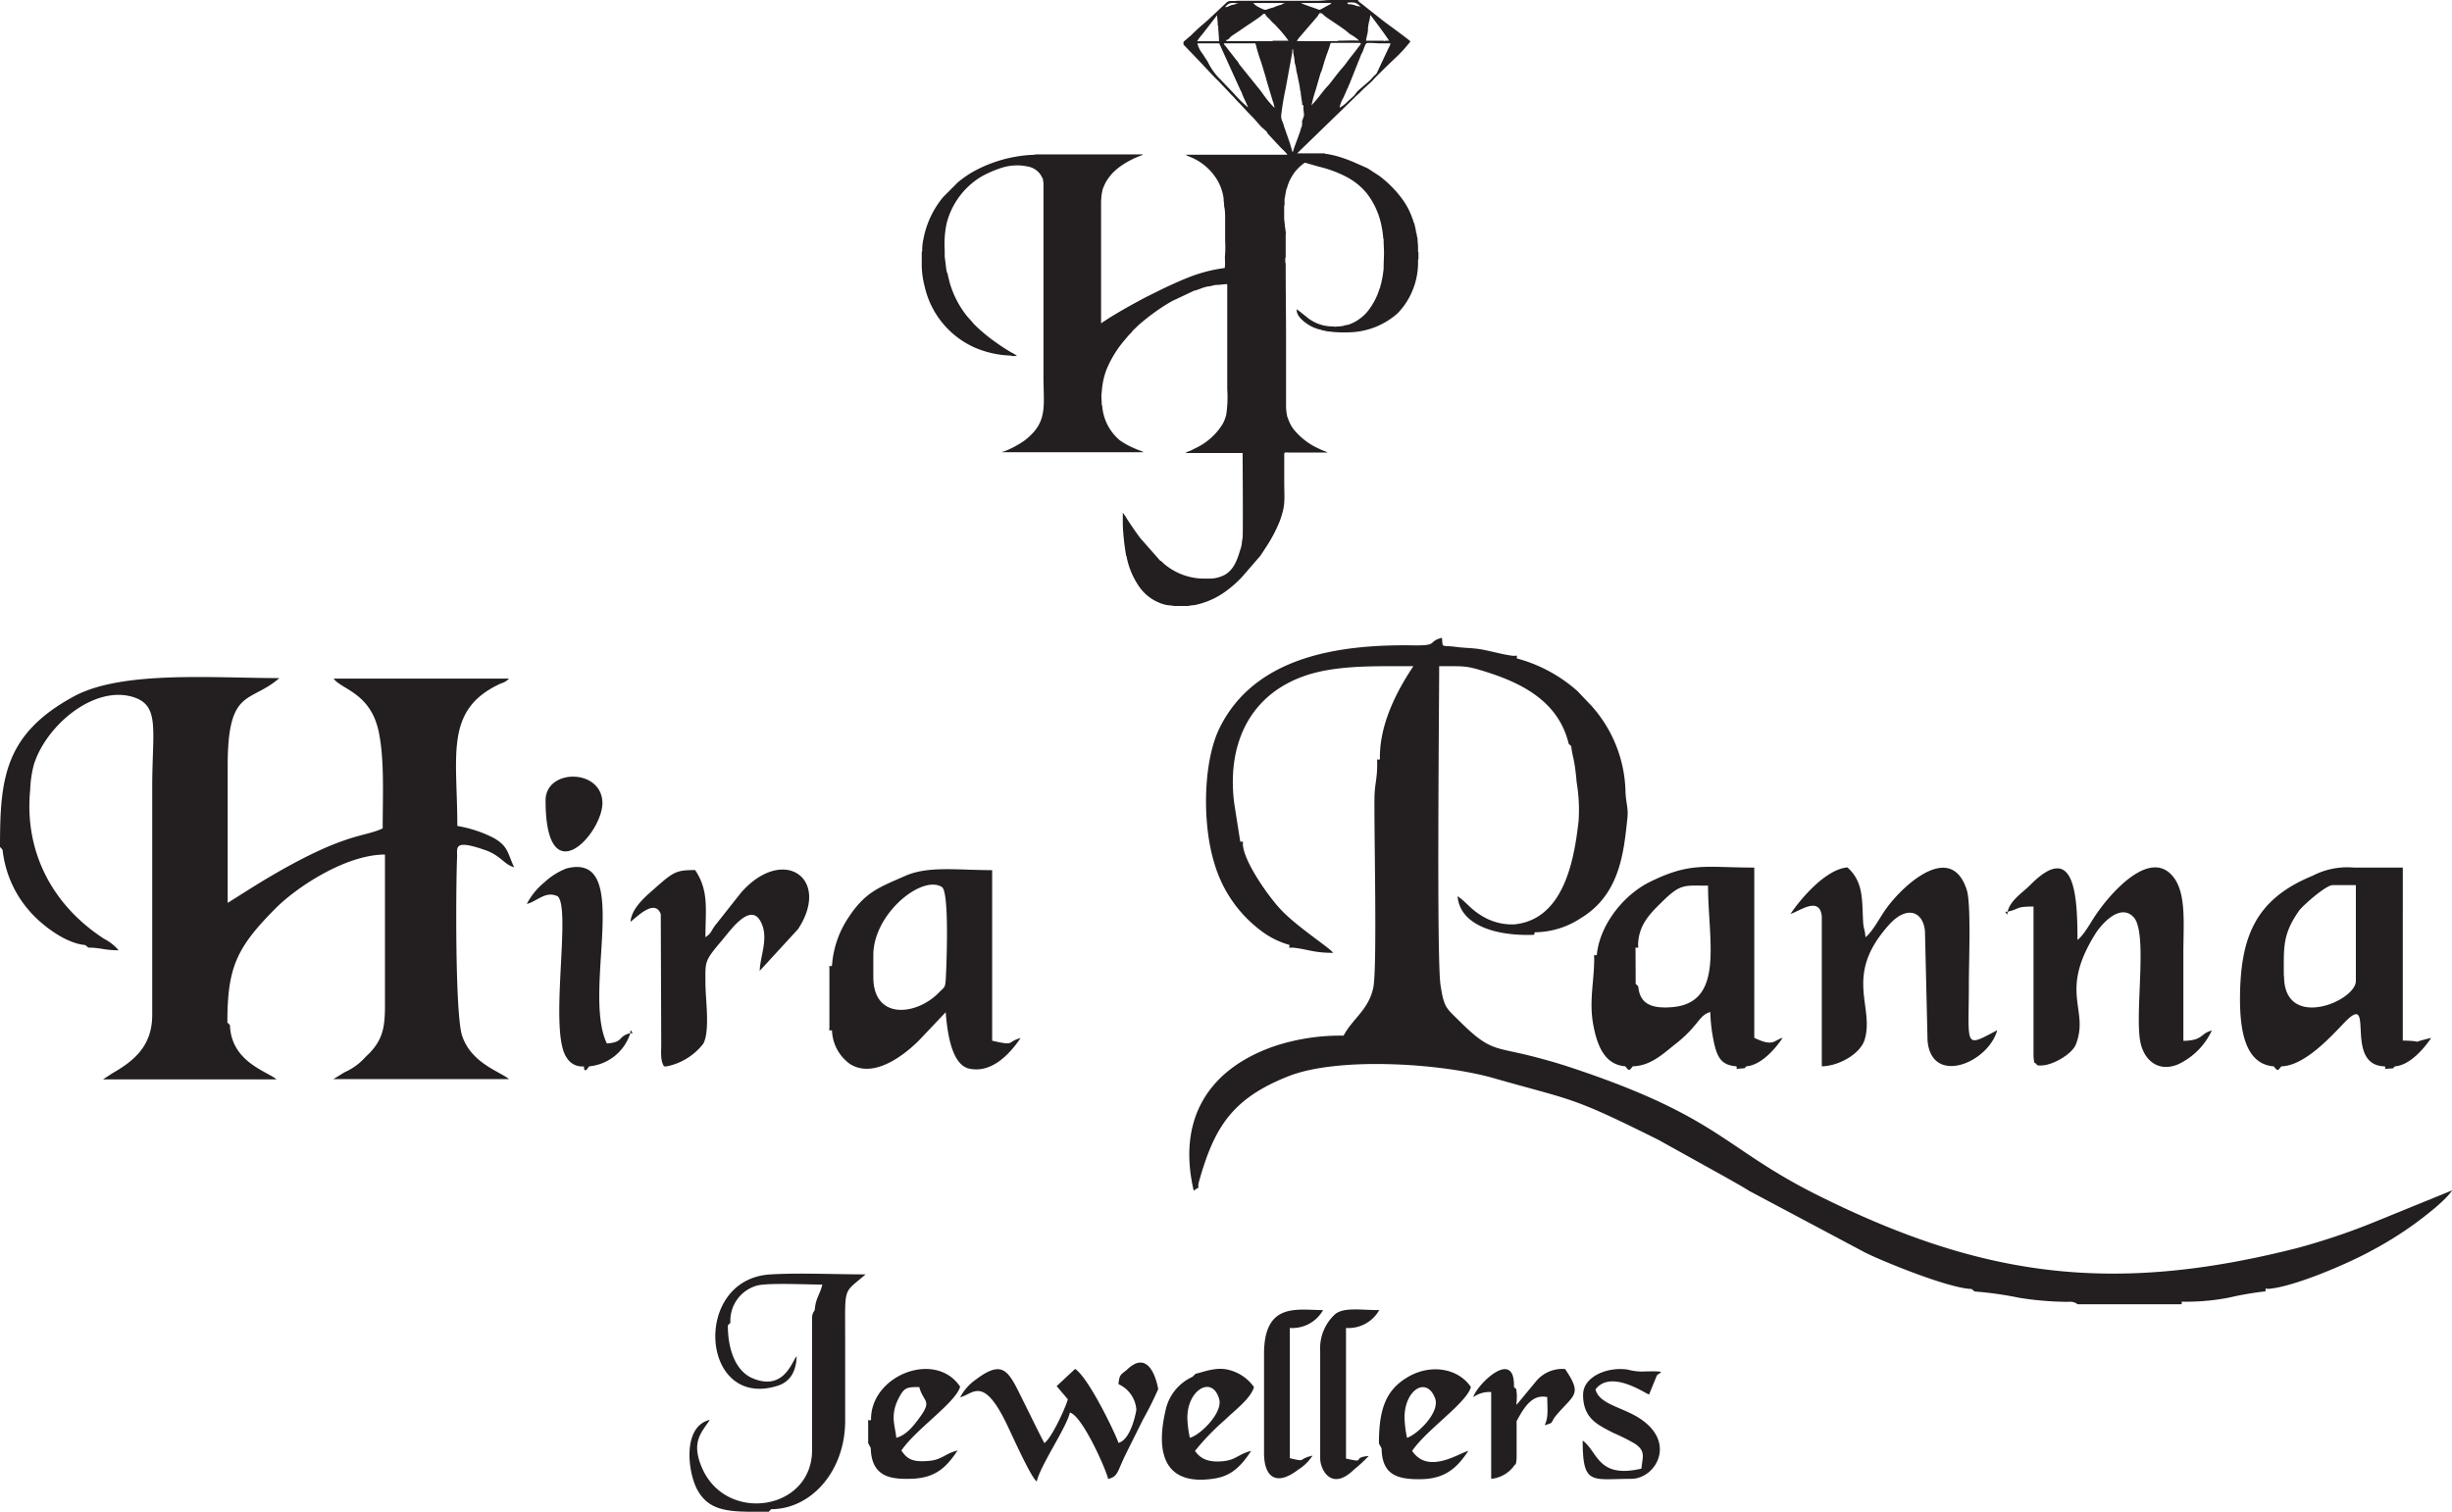 <svg id="cdr_layer2" xmlns="http://www.w3.org/2000/svg" viewBox="0 0 323.95 199.78"><defs><style>.cls-1{fill:#231f20;fill-rule:evenodd;}</style></defs><title>HP-logo</title><path class="cls-1" d="M175.68,134.31c2,.19,2.7.69,5.38.69-.53-.73-5-3.57-7.08-5.89-1.45-1.57-4.64-6-4.86-8.39,0-.52.14-.41-.34-.41l-.79-5c-1.17-9,3-15.92,11.95-17.61,3.57-.67,7.27-.58,11.71-.58-2.23,3.32-4.52,7.78-4.42,12.29-.46.26-.36-.46-.36.65,0,2.08-.33,2.51-.36,4.46-.06,4.74.38,22.55-.16,25.1-.62,2.91-2.75,4.1-3.92,6.32a28,28,0,0,0-8.92,1.32c-8.74,2.93-13.13,9.51-10.88,19.17,1.22-.9.29.24.73-1.32,2-7.08,4.37-10.88,11.8-13.81,6.52-2.57,20-1.74,27,.23,10.66,3.05,10.14,2.33,21.86,8.18l9,5c1.07.62,2,1.11,3,1.75l15.38,8.18c2.39,1.18,11,4.7,14,4.78l.4.33a47.46,47.46,0,0,1,5.93.84,41.94,41.94,0,0,0,6.3.53,4.4,4.4,0,0,1,.66,0c.61.18.38.1.71.32h13.69c.38-.38-.63-.34,1-.34a29.59,29.59,0,0,0,5.27-.53,43.52,43.52,0,0,1,4.88-.84c0-.49-.11-.33.44-.33,3.39-.3,10.4-3.31,13.48-5a48.73,48.73,0,0,0,5.69-3.53c1.57-1.16,4-3,5.06-4.49l-9.94,4.05A88.09,88.09,0,0,1,308.46,174c-24.56,6.25-41.78,3.82-63.45-7-12.41-6.2-12.83-10.27-32.37-16.79-2-.66-3.48-1.08-5.56-1.61-4.77-1.19-5.36-.61-9.38-4.62-1.71-1.7-2-1.71-2.46-4.7-.53-3.37-.18-37.09-.18-42.16,3.34,0,3.53-.09,6.11.72,4.79,1.5,9.66,3.92,11,9.53l.34.33c.1,1.25.45,1.56.71,4.75a21.91,21.91,0,0,1,.26,5.1c-.56,5-1.89,13.07-8.53,13.69a7.64,7.64,0,0,1-4.26-1.13c-1.54-.93-2-1.78-3.2-2.6.31,3.79,4.89,5.12,9.13,5.12,1.53,0,.77,0,1.11-.35a11.17,11.17,0,0,0,6-1.84c5.2-3.12,5.71-8.66,6.2-13.28.14-1.39-.22-1.93-.26-3.65a17.57,17.57,0,0,0-4.52-11.19l-1.83-1.92a19.75,19.75,0,0,0-8-4.31c0-.5.11-.34-.46-.34-1.33-.13-3.34-.75-4.75-.93-1-.12-1.85-.12-2.82-.25-2.05-.28-1.71.24-1.87-1.21-2.07.56-.22,1.08-4.08,1-9.58-.11-20.63,1.49-25.28,10.9-2.2,4.44-2.32,12.62-.73,17.81a17.09,17.09,0,0,0,6.29,9.08,11,11,0,0,0,3.66,1.8C175.26,134.46,175.15,134.31,175.68,134.31Zm12-30s0,0-.11,0C187.67,104.29,187.62,104.27,187.72,104.28Zm-99.51,41.3h.35l-.29-.4-.06.4c-1.7.46-.79,1.18-3.07,1.37-3.37-7,3.58-25.44-5.36-23.13a9.33,9.33,0,0,0-2.93,1.86,9,9,0,0,0-2.29,2.83c1.43-.38,2.5-1.79,4.1-1,1.8,1.8-1.26,18,1.19,21.34A2.35,2.35,0,0,0,82.07,150c0,1.13.62.08.68,0A6.33,6.33,0,0,0,88.21,145.58Zm182-16.05h-.34l.28.4.06-.4c1.71-.39.95-.68,3.41-.68v19.82c.21,1.77-.07.34.35,1,.46.28-.11.17.67.18,1.46,0,4.06-1.46,4.58-2.79,1.81-4.65-2.29-6.76,2.53-14.54.89-1.43,3.36-4.16,5.11-2.25,1.9,2.08.09,12.7.89,16.54.49,2.33,2.35,4,5,2.88a9.23,9.23,0,0,0,4.43-4.46c-1.62.43-1.07,1.31-3.76,1.37V135c0-3.91.43-8-1.44-10.17-3.08-3.6-8.24,2.35-10.1,5.11-.7,1-1.58,2.71-2.45,3.35,0-6-.41-13.14-6.24-7.26C272.08,127.1,270.57,128,270.16,129.53ZM114.84,136.7c-.44.27-.34-.5-.34.77v7.31c0,.57-.16.46.34.46a5.69,5.69,0,0,0,2.38,4.45c3.07,1.93,7-1,9.15-3.16l3.49-3.68c.2,2.35.68,6.94,3.14,7.46,3,.62,5.36-2,6.76-4.05-1.94.52-.59,1.08-3.76.35V124.07c-4.64,0-8.44-.59-11.51.77-3.4,1.51-5.23,2.07-7.48,5.5A13,13,0,0,0,114.84,136.7ZM221,134.31c.49,0,.34.11.34-.41.07-2.58,1.59-4.09,3-5.48,2.63-2.62,3-2.3,6.24-2.3,0,7.25,2.26,15.51-4.79,16.06-2.67.21-4.23-.42-4.43-2.75l-.34-.34Zm-5.12,1c-.49,0-.34-.11-.34.44,0,3.08-.72,5.7-.1,8.88.51,2.62,1.46,5.14,4.2,5.36.53.64.49.64,1,0,2.41-.05,4.1-1.74,5.61-2.92,3.09-2.41,3.12-3.85,4.63-4.25a21.54,21.54,0,0,0,.6,4.53c.47,1.81,1.16,2.5,2.82,2.64.35.42-.57.38.68.29.74-.05.29,0,.68-.29,2-.16,3.9-2.43,4.78-3.76-1.19.32-1.18,1.24-3.75,0V123.73c-6.57,0-8.44-.79-14,2C219.19,127.55,216.2,131.53,215.88,135.34ZM305.32,150c.53.64.49.64,1,0,3.07-.07,6.55-3.92,8.28-5.73,4.33-4.52-.21,5.61,5.38,5.73.35.42-.57.38.68.29.74-.05.29,0,.68-.29,2-.16,3.9-2.43,4.78-3.76-3.44.81-.31.42-3.75.35V123.73c-2.17,0-4.33,0-6.49,0a9.91,9.91,0,0,0-5.42,1.08c-7.5,3.07-9.59,8-9.6,16.34C300.87,145.37,301.59,149.71,305.32,150Zm-46.08-17.88.34,14.47c.51,6,8,3,9.21-1.37-4.47,2.37-3.75,2.27-3.75-6.15,0-2.83.31-10.53-.27-12.36-2.06-6.52-8.43-.67-10.66,2.46-.75,1-1.78,3.06-2.73,3.76-.1-1.29-.27-.91-.33-2.4-.12-2.7,0-5-2.06-6.82-2.88.24-6.18,4.16-7.51,6.14,1.11-.29,3.83-2.44,4.13.31l0,19.84c2.33-.05,5.13-1.7,5.67-3.55,1.3-4.42-2.79-8.35,3.07-15C256.79,128.62,259,129.49,259.24,132.14ZM77,114.85c0,12.62,7.51,4.41,7.51.34C84.46,110.61,77,110.62,77,114.85ZM92.65,150H93a8.12,8.12,0,0,0,4.84-3c.9-1.71.3-5.72.28-7.92,0-2.94-.21-2.91,2.16-5.7,1.17-1.37,4-5.48,5.32-2.11.81,2-.27,4.25-.31,6.11l5.07-5.52c4.4-6.74-2-11.12-7.54-4.81l-3.47,4.39c-.62.91-.43.91-1.23,1.5,0-3.67.49-6.12-1.36-8.88-2.44,0-2.84.21-5.21,2.31-1.2,1.07-3.17,2.63-3.33,4.52.68-.46,3.21-3.18,4-1l.06,17C92.29,148.08,92.13,149.2,92.65,150Zm214-12c0-3.72-.19-5.42,2-8.55.49-.69,3.56-3.4,4.45-3.4h3.07v12.63C316.24,141.38,306.68,145.36,306.68,138.07ZM120.3,135.3c0-5.46,6.42-10.66,9.06-9,1,.61.61,10.26.53,11.83s-.13,1.31-.94,2.13c-2.9,3-8.65,3.7-8.65-2.07ZM4.92,121l.34.38A14.75,14.75,0,0,0,6.5,125.9a14.37,14.37,0,0,0,2.28,3.53c1.44,1.71,4.68,4.31,7.41,4.54l.4.34c1.66,0,2.06.35,4,.35a6.15,6.15,0,0,0-1.91-1.51c-6.78-4.39-10.58-11.45-9.77-19.71a14.85,14.85,0,0,1,.48-3.3c1.59-5.13,7.8-10.41,12.93-9,3.81,1.06,2.71,4.27,2.71,12l0,30.06c0,4-2.26,6-5.26,7.71l-1.24.81H41.45c-1.21-1.06-6-2.29-6.15-7.18l-.34-.33c0-7.32,1.22-9.91,6.4-15.12,2.7-2.72,9.22-7.08,14.42-7.08v18.1c0,3.91.17,5.84-2.07,8.17l-.35.33-.17.17a8,8,0,0,1-2.75,2l-1.48.91H72.17c-1.16-1-5-2.09-6.2-5.75-.93-2.86-.83-19.62-.66-23.67,0-1.26-.38-2.27,3.68-.86,2.1.72,2.51,1.92,3.86,2.28-.91-1.9-.74-2.71-2.64-3.84a16.43,16.43,0,0,0-4.87-1.62c0-9.44-1.73-15.43,5.76-18.83a2.38,2.38,0,0,0,1.07-.64H49c1,1.42,4.87,1.87,5.95,7,.78,3.72.53,8.45.53,12.79-2.59,1.24-5,.46-15.68,6.85-1.65,1-3.21,2-4.8,3v-18.1c0-10.41,2.93-8.21,6.83-11.61-8.71,0-20.64-1-27,2.34C5.46,106.05,4.92,112,4.92,121Z" transform="translate(-4.92 -9.08)"/><path class="cls-1" d="M101.08,184.23l.34-.35a4.82,4.82,0,0,1,3.51-4.91c1.51-.39,6.71-.13,8.63-.13-.31,1.35-.87,1.72-1,3.37-.43.68-.35.73-.35,2V200.7c0,8-11.29,9.73-14.51,2.43-1.54-3.49-.11-4.73,1-6.41-3.46.8-3,6.31-1.82,8.9,1.36,2.86,3.7,3.21,7.18,3.24h2.42l.32-.34c5.29,0,9.83-5.05,9.78-11.8,0-3.6,0-7.2,0-10.8,0-7-.29-5.84,2.7-8.43-4,0-8.58-.22-12.5,0-10.51.53-9.35,17.95.88,14.72,1.65-.52,2.46-1.9,2.51-3.91-.65.75-1.72,4.71-5.91,2.88C102.07,190.2,101.08,187.33,101.08,184.23ZM120,196.72c-.47.26-.38-.43-.38.57v2.51l.34.63c.09,3.94,2.79,4.15,5.41,4.07,3.31-.1,4.71-1.72,6.06-3.73-1.64.38-2,1.19-3.72,1.36-2.17.2-2.91-.18-3.7-1.36,1.87-2.8,7.19-6.33,7.76-8.44C128.51,187.45,119.9,190.83,120,196.72Zm85.25-2a10.33,10.33,0,0,0,.07-1.36c-.13-1.14,0-.5-.38-1,.14-5.25-4.93-.28-5.37,1.35a3.67,3.67,0,0,1,2.36-.67v11.47a4.25,4.25,0,0,0,3-1.69c.27-.42.24.12.36-1,0-.36,0-1.28,0-1.7,0-1.07,0-2.15,0-3.23,1.15-2.18,2.22-3.57,4.05-3.18,0,1.57.19,2.61-.34,3.71,1.38-.37.63-.28,1.62-1.42,2.34-2.7,3.34-2.64,1.08-6a4.51,4.51,0,0,0-3.81,1.58l-2.48,3Zm8.82-1.35c0,3.18,1.94,4,4,5.07a25.71,25.71,0,0,1,2.92,1.47c1.4,1,.92,1.75.79,3.25-5.81,1.35-5.72-2.22-7.76-3.71,0,6,1.18,5.06,6.41,5.06,3.4,0,6.41-5.38.12-8.56-2.17-1.09-4.38-1.55-4.84-3.25,2-2.7,6.61.55,7.08.67l1-2.45c.16-.46,1.9-.68-1.64-.6a6.9,6.9,0,0,1-2.15-.24C217.23,189.64,214.08,191.06,214.08,193.34ZM171.92,188V201.1c0,3.05,1.5,4.52,4.54,2.18a6.09,6.09,0,0,0,1.87-1.84c-2.1.49-.68.89-3,.34V184.57a4.66,4.66,0,0,0,4.39-2.36C176.34,182.21,171.92,181.11,171.92,188Zm7.42-.34v14.17c0,1.39,1.44,4.43,4.48,1.44a19.49,19.49,0,0,0,1.93-1.78c-2.42.2-.15,1-3,.34V184.57a4.66,4.66,0,0,0,4.39-2.36c-2.52,0-4.69-.41-5.85.56A6.09,6.09,0,0,0,179.34,187.61Zm-56,11.47c-.15-1.71-.93-3.11.48-5.59.62-1.1,1-1.16,2.55-1.16.53,2,1.7,1.7.17,3.86C125.72,197.36,124.75,198.7,123.35,199.08Zm38.79,0a14.16,14.16,0,0,1-.34-2.7c0-3.71,3.3-5.64,4.2-2.47C166.52,195.75,163.52,198.71,162.14,199.08Zm.69-8.44-.36.34a6.29,6.29,0,0,0-3.57,4.53c-1.25,5.4-.26,10,6.54,8.9,2.4-.39,3.62-1.89,4.79-3.64-1.64.38-2,1.2-3.72,1.36-2,.19-3-.35-3.7-1.36a31.46,31.46,0,0,1,4-4.14c1.13-1.13,3.38-2.77,3.79-4.3a5.74,5.74,0,0,0-3.19-2.23C165.71,189.65,164.1,190.34,162.83,190.64Zm28,8.44a15,15,0,0,1-.34-2.7c0-3.66,2.87-5.48,4-2.66C195.34,195.71,192,198.77,190.81,199.08Zm-3.71.73.34.62c.07,3.37,1.84,4.17,5.4,4.07,3.25-.1,4.74-1.76,6.06-3.73-1.22.28-5.3,3.16-7.42,0,1.88-2.8,7.2-6.33,7.76-8.44-1.73-2.58-5.55-3.12-8.58-1.17C187.93,192.92,187.1,195.5,187.1,199.81ZM152.69,192a4,4,0,0,1,2.36,3.38c0,.08-.64,3.92-2.36,4.38-.2-.75-3.83-8.51-5.73-9.78l-2.44,2.28L146,194c-.31,1.13-2.1,5.06-3.1,5.79-.93-1.76-1.81-3.61-2.7-5.39-2-4-2.58-5.85-6.37-3a6.75,6.75,0,0,0-2.06,2.33c1.71-.4,3-2.89,6.07,3.37.68,1.38,3.24,7.17,4.05,7.76.51-2.19,3.91-7.08,4.38-9.11,1.65.44,4.75,7.45,5.06,8.78,1.38-.37,1.13-.92,2.48-3.6.77-1.56,1.36-2.72,2.13-4.28a44.7,44.7,0,0,0,2-4s-.89-5.74-4.16-2.53C153,190.75,152.8,190.72,152.69,192Z" transform="translate(-4.92 -9.08)"/><path class="cls-1" d="M176.87,25.92l-.05,0c0,.4-1.06,2.89-1.06,3.2h-.11a15,15,0,0,0-.48-1.59L174.64,26c-.16-.38-.08-.37-.25-.76a1.94,1.94,0,0,1-.21-.86,35.36,35.36,0,0,1,.59-3.57l.88-4.81c0-.08,0-.17,0-.24a.25.25,0,0,1,.1-.21,5.22,5.22,0,0,0,.08.78,5.3,5.3,0,0,1,.12.75l0,0c0,.39.19.71.2,1.08l0,0a5.08,5.08,0,0,0,.15.72c.06.26.1.51.15.76a11.26,11.26,0,0,1,.26,1.5c.07,0,.05,0,.05.06,0,.35.13,1,.18,1.4s-.06.35.18.38c0,1.62.28.87-.19,2.14C177,25.41,176.92,25.72,176.87,25.92ZM178.19,23l0,.11ZM169,21.35l0,.06c.06.26.75,1.62.81,1.87a15.73,15.73,0,0,1-1.89-1.86l-1.86-1.94a7.89,7.89,0,0,1-1.57-2.23l-.74-1.14a3.21,3.21,0,0,1-.63-1.3H166l2.77,6.11C168.85,21.08,168.92,21.2,169,21.35Zm13.95-.6.05-.05a2.87,2.87,0,0,1,.22-.55l.23-.58,1.37-3.44.06-.05.35-.91c.21-.48.23-.41.86-.41.43,0,.74.05,1.22.05h1.32a2.13,2.13,0,0,1-.27.64c-.12.25-.19.42-.31.66l-1.2,2.56c-.15.3-.27.26-.67.74-.08.1-.16.18-.24.27L184.42,21c-.44.4-.3.48-.91,1l-.61.56a4.13,4.13,0,0,1-1,.76A3.94,3.94,0,0,1,182.4,22Zm-12.07-5.64c.07,0,0,0,0,.06a21,21,0,0,0,.66,2.12l.66,2.18,0,.06.84,2.81a5,5,0,0,1,.27,1,12.34,12.34,0,0,1-1.31-1.53c-.2-.25-.32-.49-.8-1.07l-2.56-3.18c-.07-.11-.08-.17-.16-.29a3.11,3.11,0,0,0-.23-.28L167,15.39c-.16-.29-.32-.27-.39-.58h4.16ZM178.19,23a20,20,0,0,1,.58-2.11l.6-2.09a5.55,5.55,0,0,0,.35-1c.33-1.14.48-1.46.84-2.51a5,5,0,0,1,.17-.54h3.5c.78,0,.54,0-.24,1.09l-.51.65c-.59.71-.57.83-1.29,1.65s-1.41,1.83-1.83,2.28c-.63.67-1.06,1.31-1.58,1.92ZM165.81,12.44l.06.09c0,.68.1,1.25.1,2h-2.89a5.87,5.87,0,0,1,.65-.87l2-2.58C165.71,11.42,165.81,11.86,165.81,12.44Zm19.84.54,0-.11a6.89,6.89,0,0,1,.14-.91,3.6,3.6,0,0,0,.16-.9c.14.1,2,2.64,2.18,2.94a5.27,5.27,0,0,1,.31.46h-.56c-.08.09-.08.08-.16,0h-2.32C185.44,13.94,185.65,13.47,185.65,13Zm-12.94,1.53h-5.78c0-.35.12,0,.4-.36l.14-.17c.21-.2,1-.68,1.29-.89.83-.59,1.79-1.19,2.59-1.77a3.76,3.76,0,0,0,.31-.25.45.45,0,0,1,.39-.17c.27.51.39.45.75.88s.51.44.83.85a15,15,0,0,1,1.52,1.83h-.21l-.1,0h-1c-.12,0-.34,0-.39,0h-.34C173,14.54,172.87,14.51,172.71,14.51Zm8.94,0-.11,0h-5.28a2.45,2.45,0,0,1,.4-.57l2.23-2.59c.32-.37.22-.47.44-.53s.45.24.61.37c.59.47,2,1.32,2.86,2,.21.16.3.28.53.43a5,5,0,0,1,1.15.83C183.48,14.4,182.62,14.46,181.65,14.46Zm-13.6-4.87-.05.05c-.48,0-.76.31-1.22.35.56-.83,1.26-.51,1.77-.51Zm16.38.3c-.08,0-.06,0-.06-.05-.28,0-.49-.18-.8-.2l-.11-.05a1.2,1.2,0,0,1-.33,0,.27.27,0,0,1-.22-.19,2.92,2.92,0,0,1,1.08,0,3.26,3.26,0,0,1,.74.53A.9.9,0,0,0,184.43,9.89Zm-7.61-.46h4c-.12.19-.22.18-.42.3l-.92.5c-.25.14-.25.1-.52,0s-1.81-.61-2.08-.76Zm-2.52.16c0,.07,0,.05-.07.05a5.79,5.79,0,0,0-1,.35l-.51.15c-.68.19-.49.35-1.43-.13a2.39,2.39,0,0,1-.8-.58h4.16A.62.62,0,0,1,174.3,9.59Zm-1.94,17,0,.05,1.64,1.76c.18.22.83.76,1,1.08H161.6c.09.12.28.16.43.24a7.31,7.31,0,0,1,3.4,2.63,6.41,6.41,0,0,1,1.15,2.91l0,.06a4.07,4.07,0,0,0,.06.59c0,.16,0,.43.07.64a9.83,9.83,0,0,1,.07,1.35s0,0,0,.11v.09a2.25,2.25,0,0,1,0,.26v1.83c0,.11,0,.24,0,.35v.15c0,.1,0,.07,0,.11a15.46,15.46,0,0,1,0,1.83c-.08.58.06,1.29-.06,1.82a19.86,19.86,0,0,0-4.68,1.2c-1.26.49-2.83,1.21-4.06,1.82-.68.34-1.3.64-2,1-1.43.78-2.3,1.24-3.76,2.12-.3.18-.61.36-.91.56l-.92.6V35.86c0-.41.05-.61.05-1l.05-.11a2,2,0,0,1,.1-.55c0-.19.1-.29.17-.49a4.45,4.45,0,0,1,.45-.87,8.23,8.23,0,0,1,.57-.75,7.61,7.61,0,0,1,1.46-1.23,11.78,11.78,0,0,1,2.2-1.14c.18-.07.38-.1.48-.24H141.74l-.17.06h-.2a18,18,0,0,0-7.94,2.26,14,14,0,0,0-2,1.41l-1.9,1.91a12.24,12.24,0,0,0-2.61,5.55,6.55,6.55,0,0,0-.16,1.56l-.06.18v1.77c0,.05,0,0,0,.18a11.89,11.89,0,0,0,.37,2.52A11.64,11.64,0,0,0,133.67,55a13,13,0,0,0,4.81,1.07l.09.06h.72a3.21,3.21,0,0,0-.75-.47,28.56,28.56,0,0,1-2.95-2,21.18,21.18,0,0,1-2-1.76c-.12-.14-.15-.2-.28-.33l-.58-.65a12.71,12.71,0,0,1-2.33-4.46l-.25-1,0-.06A1.68,1.68,0,0,0,130,45c-.12-.65-.18-1.41-.27-2,0-.31,0-.63,0-.93a13,13,0,0,1,.24-3.39,10.06,10.06,0,0,1,4.76-6.35,15.37,15.37,0,0,1,2.6-1.1,6.75,6.75,0,0,1,3.3-.16,2.58,2.58,0,0,1,2.05,1.65l.05.05c0,.16,0,.17,0,.34.07,0,.05,0,.05.07V58.9c0,3.9.62,6-2.51,8.4a12.73,12.73,0,0,1-2.75,1.46l-.1,0a.31.31,0,0,0-.12.08H156c-.09-.08-.07-.07-.21-.1l-.06-.05a8.93,8.93,0,0,1-1-.39,10.6,10.6,0,0,1-1.82-1,6.53,6.53,0,0,1-2.37-4.63c-.05,0-.05,0-.06-.15,0-.57-.1-1.06,0-1.62a10.24,10.24,0,0,1,.57-2.83,14.31,14.31,0,0,1,2.41-4l.6-.71.43-.43,0-.06.05-.05.74-.72a28.14,28.14,0,0,1,3.94-2.91l.55-.32,2.92-1.38c0-.07,0,0,.06,0a8.1,8.1,0,0,0,.87-.3,6.1,6.1,0,0,1,.9-.26l.06,0a2.16,2.16,0,0,0,.54-.11,3,3,0,0,1,.57-.09l0,0c.49,0,.83-.1,1.37-.1v13.9a15.56,15.56,0,0,1-.13,3.32,4.85,4.85,0,0,1-.47,1.25,8.47,8.47,0,0,1-3.73,3.27l-.57.29a2.3,2.3,0,0,0-.63.29h7.56c0,1,.07,10.33,0,11.21a4.77,4.77,0,0,0-.1.66c0,.08,0,.06,0,.06a4.22,4.22,0,0,1-.21.85c-.38,1.3-.86,2.69-2.12,3.35a4.33,4.33,0,0,1-1.75.46l0,0a0,0,0,0,1,0,0h-1c-.18,0-.09,0-.19,0a8.21,8.21,0,0,1-4.9-1.86c-.2-.16-.37-.36-.54-.48l-.06,0-2.64-3c-.75-1-1.07-1.5-1.75-2.52a5.55,5.55,0,0,0-.57-.84v1.35a.31.31,0,0,1,0,.12.86.86,0,0,1,0,.16,31.93,31.93,0,0,0,.45,4.09c.08,0,.05,0,.05.07a10.31,10.31,0,0,0,1.5,3.73,6,6,0,0,0,2.84,2.38,4.54,4.54,0,0,0,1.19.33l0,0c.3,0,.53.07.78.09h1.72c.26,0,.5-.1.8-.1l.06,0a10.45,10.45,0,0,0,4.09-1.75A15,15,0,0,0,169,85.34l2.45-2.83.92-1.41A19.32,19.32,0,0,0,174,77.94c.8-2.25.59-2.66.59-5.3v-3.5c0-.36.09-.25,1-.25h4.72c-.09-.08-.06-.07-.2-.1l-.06-.05a5.69,5.69,0,0,1-.82-.34,9.05,9.05,0,0,1-3.4-2.59,4.82,4.82,0,0,1-.8-1.62c-.07,0-.05,0-.05-.07a10.32,10.32,0,0,1-.15-1.11V54.08c0-3.46-.05-6.76-.05-10.21-.08-.1-.05-.23-.05-.4a1.34,1.34,0,0,1,0-.2c0-.17,0-.09.05-.15v-3a1.54,1.54,0,0,0,0-.46,2.68,2.68,0,0,1-.05-.45l-.05-.11c0-.44-.1-.82-.1-1.32V36.27l.05-.06c0-.38,0-.57,0-.9l.05-.1a10.76,10.76,0,0,1,.2-1.12c0-.09,0-.07.05-.07a5.62,5.62,0,0,1,.72-1.7,5.25,5.25,0,0,1,.33-.49,5.63,5.63,0,0,1,1.25-1.19c.17-.09.13-.06.3,0l1.62.46a15.62,15.62,0,0,1,3.63,1.34,8.77,8.77,0,0,1,2.32,1.74c.14.18.24.24.38.43a10.21,10.21,0,0,1,2,4.55,9.48,9.48,0,0,1,.19,1.48c.05,0,.05-.09.05.15,0,.62.05,1.12.05,1.78s-.05,1.16-.05,1.78a.38.38,0,0,1,0,.1.14.14,0,0,0,0,0l0,0a4.32,4.32,0,0,1-.09.8c0,.27-.11.58-.12.8l-.05.1c0,.35-.18.62-.2.92,0,.07,0,.06-.05.06a9,9,0,0,1-1.53,3,5.31,5.31,0,0,1-1.17,1.11,5.08,5.08,0,0,1-1.56.78l-.05,0c-.18,0-.44.11-.62.14a3.19,3.19,0,0,1-.71.06.68.68,0,0,1-.45,0,.28.28,0,0,1-.11,0,5.38,5.38,0,0,1-3.26-1.09l-1-.8-.51-.39v.15c0,1.06,1.82,2.22,2.74,2.44l.06.05c.29,0,.56.19.91.2.07,0,.06,0,.06.05l1.17.13a18.23,18.23,0,0,0,2.66,0,10,10,0,0,0,5.71-2.46,3.39,3.39,0,0,0,.31-.34c.13-.15.23-.25.33-.38a9.73,9.73,0,0,0,2.08-6.14v-.21a.22.22,0,0,1,.05-.11v-.88c-.08-.15-.05-.16-.05-.38a7.77,7.77,0,0,0-.06-1.1c0-.13,0-.38-.06-.55a2.94,2.94,0,0,1-.08-.53l-.05,0a5.75,5.75,0,0,0-.19-1c0-.19-.08-.25-.13-.43a2.6,2.6,0,0,1-.14-.46c-.07,0-.05,0-.05-.07a9.49,9.49,0,0,0-1.26-2.44,14.65,14.65,0,0,0-3.12-3.17l-1.54-1-1.72-.76a18.36,18.36,0,0,0-1.81-.68,11.76,11.76,0,0,0-2.06-.47l-.06-.05c-.33,0-.49,0-.86,0s-.6,0-.91,0c-.62,0-1.25,0-1.88,0L184,21.86l0-.05.05,0,.45-.42.45-.45c.27-.28,1.22-1.08,1.39-1.3.35-.44,3.09-3.06,3.2-3.15a19.42,19.42,0,0,0,1.72-1.93c-.15-.22-2.94-2.23-3.52-2.67L184.72,9.5c-.17-.12-.34-.21-.39-.42h-3.55c-.65,0-1.09.1-1.68.1h-.91c-.36,0-.57,0-.86,0-.52,0-8.5,0-8.91,0-.77.11-1.12-.12-1.5.28l-2.54,2.38c-.78.66-1.36,1.16-2.1,1.91l-1,.85c0,.38-.05.34.16.54l2.46,2.57a3.92,3.92,0,0,0,.34.37l1.06,1.12c.23.25.47.46.71.71l1.23,1.3,0,0,0,0c.29.35.63.62,1,1.07a1.45,1.45,0,0,0,.17.18c.73.73,1.28,1.39,2.11,2.21l1,1.14C171.86,26.1,172.12,26.33,172.36,26.58Z" transform="translate(-4.92 -9.08)"/></svg>